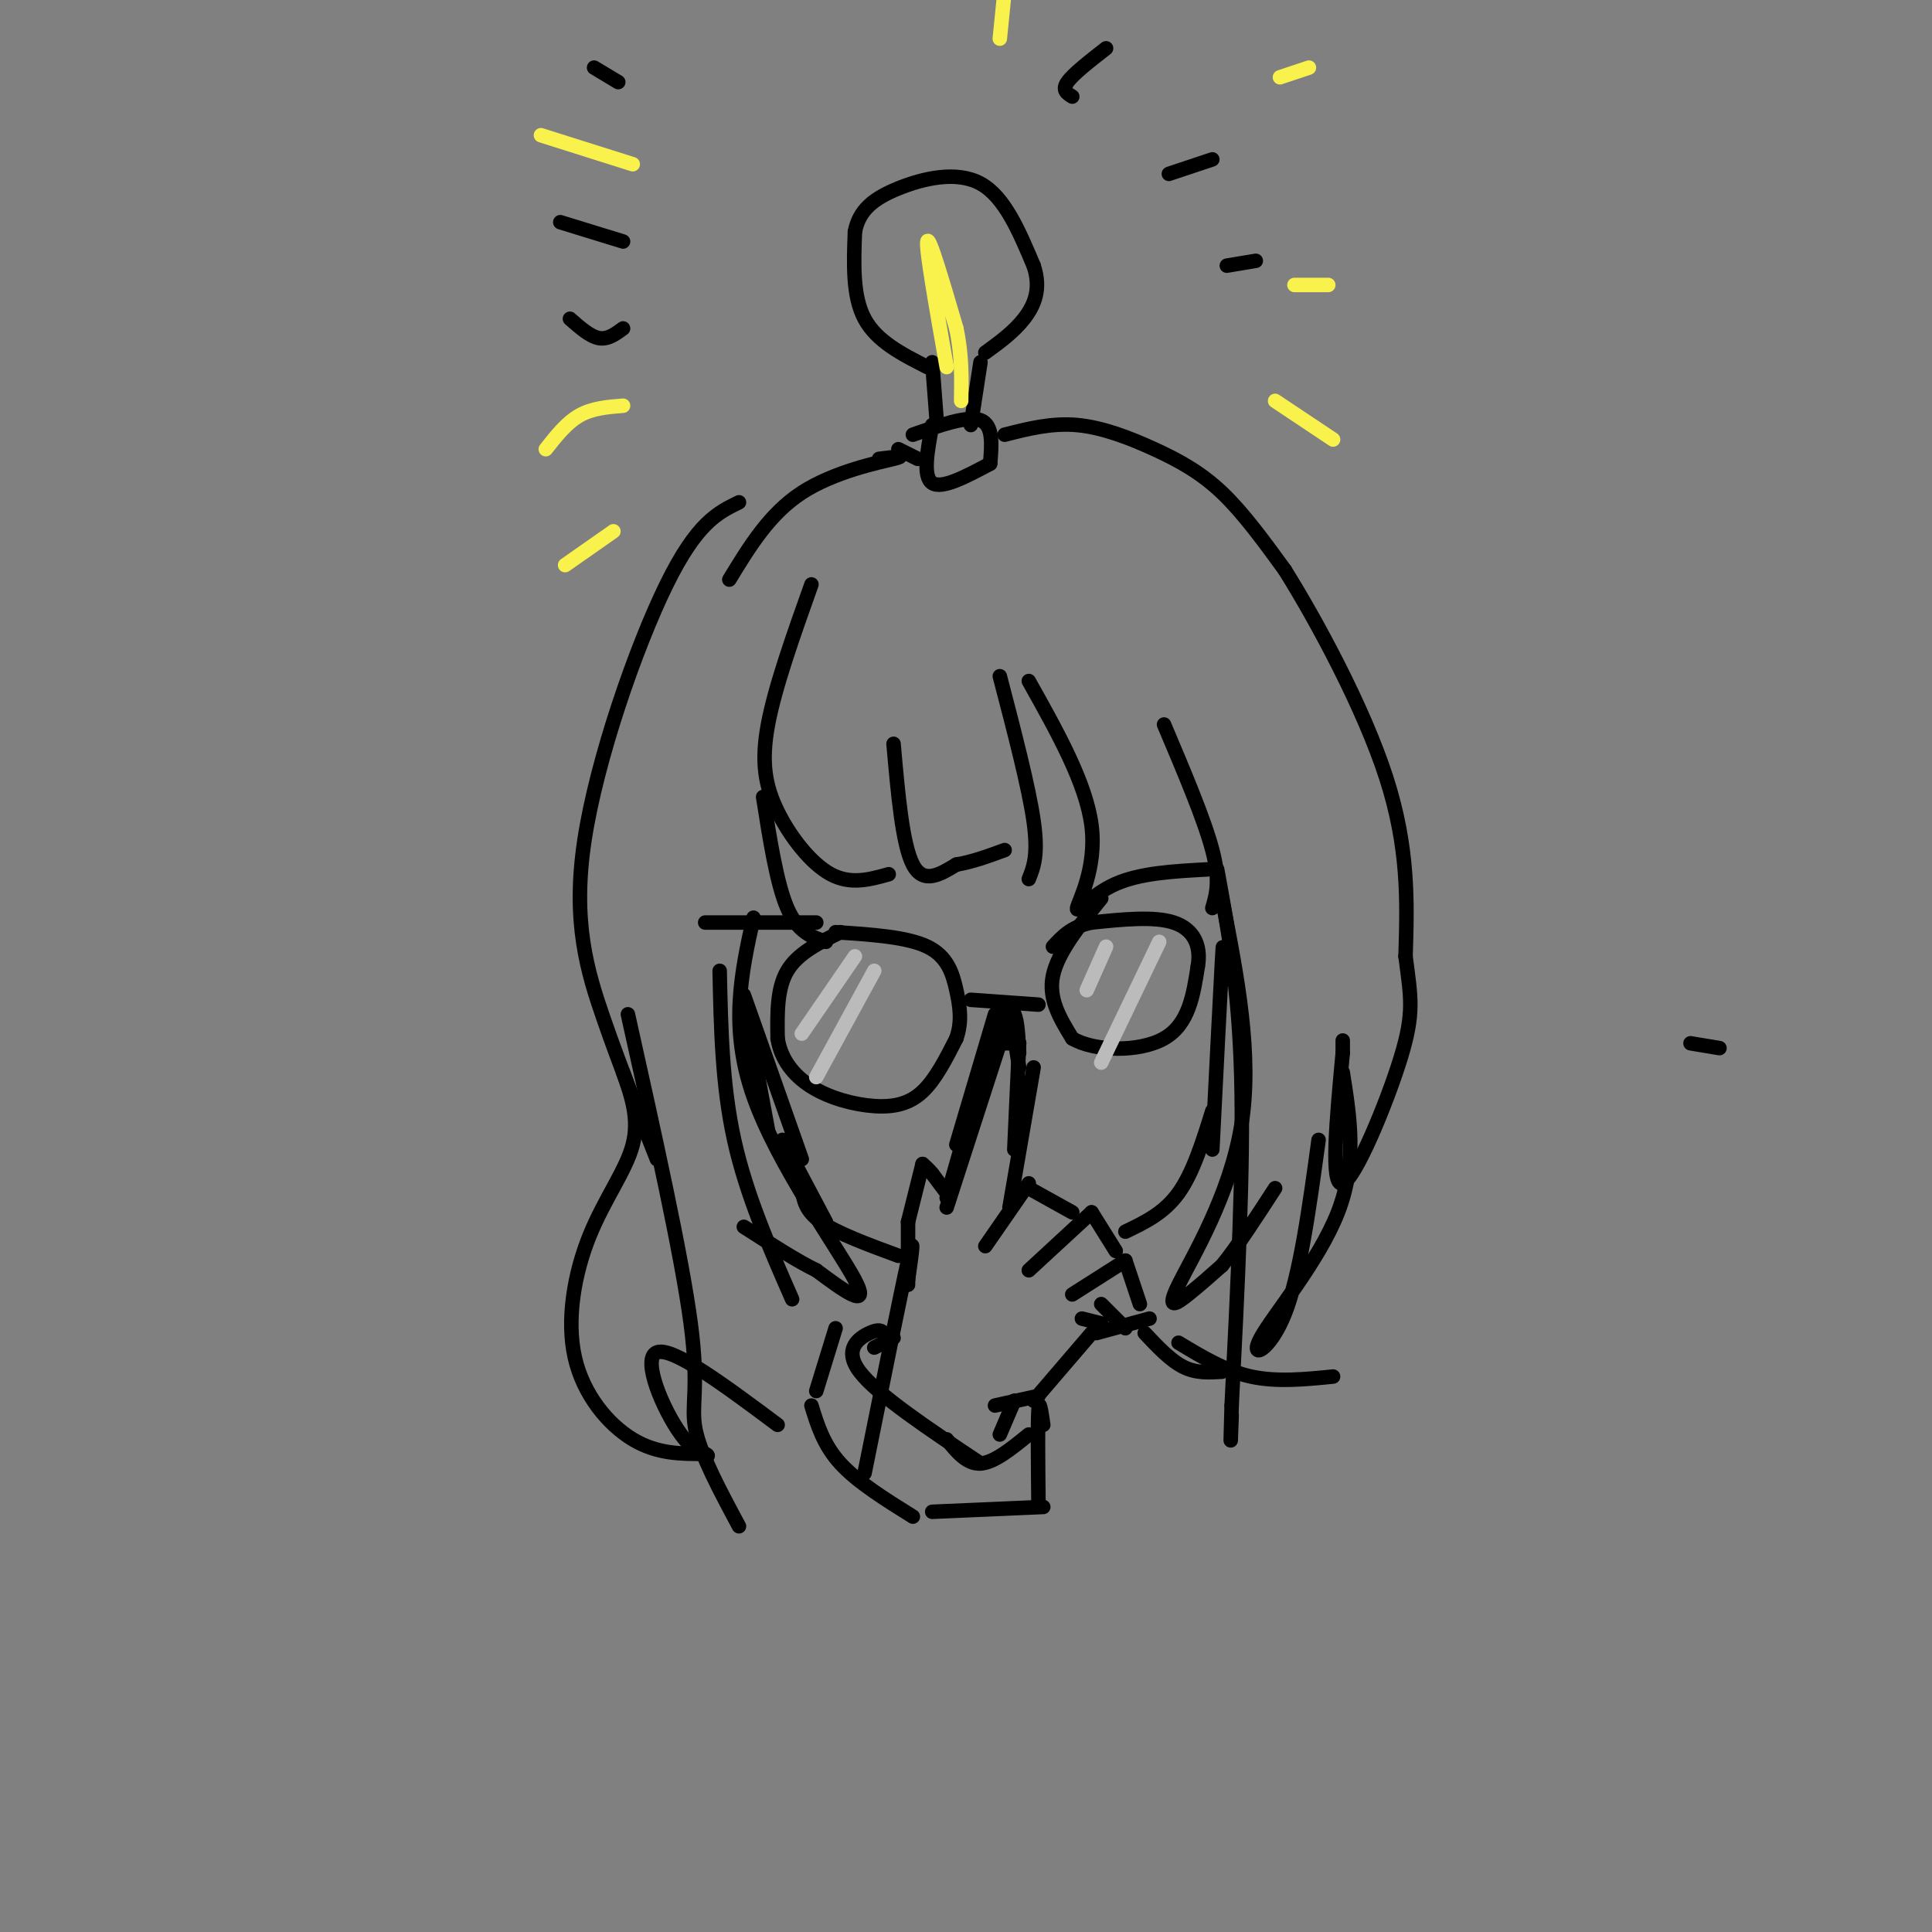 <svg viewBox='0 0 400 400' version='1.1' xmlns='http://www.w3.org/2000/svg' xmlns:xlink='http://www.w3.org/1999/xlink'><rect x="0" y="0" width="400" height="400" fill="#808080" stroke="none"/><g fill='none' stroke='rgb(0,0,0)' stroke-width='3' stroke-linecap='round' stroke-linejoin='round'><path d='M168,121c-3.774,10.607 -7.548,21.214 -9,29c-1.452,7.786 -0.583,12.750 2,18c2.583,5.250 6.881,10.786 11,13c4.119,2.214 8.060,1.107 12,0'/><path d='M185,154c0.917,10.417 1.833,20.833 4,25c2.167,4.167 5.583,2.083 9,0'/><path d='M198,179c3.167,-0.500 6.583,-1.750 10,-3'/><path d='M207,140c3.000,11.500 6.000,23.000 7,30c1.000,7.000 0.000,9.500 -1,12'/><path d='M174,193c-4.417,2.167 -8.833,4.333 -11,8c-2.167,3.667 -2.083,8.833 -2,14'/><path d='M161,215c0.625,4.175 3.188,7.614 7,10c3.812,2.386 8.872,3.719 13,4c4.128,0.281 7.322,-0.491 10,-3c2.678,-2.509 4.839,-6.754 7,-11'/><path d='M198,215c1.214,-3.464 0.750,-6.625 0,-10c-0.750,-3.375 -1.786,-6.964 -6,-9c-4.214,-2.036 -11.607,-2.518 -19,-3'/><path d='M201,207c0.000,0.000 14.000,1.000 14,1'/><path d='M228,186c-4.500,5.583 -9.000,11.167 -10,16c-1.000,4.833 1.500,8.917 4,13'/><path d='M222,215c4.533,2.689 13.867,2.911 19,0c5.133,-2.911 6.067,-8.956 7,-15'/><path d='M248,200c0.733,-4.333 -0.933,-7.667 -5,-9c-4.067,-1.333 -10.533,-0.667 -17,0'/><path d='M226,191c-4.167,0.833 -6.083,2.917 -8,5'/><path d='M158,165c1.417,9.000 2.833,18.000 5,23c2.167,5.000 5.083,6.000 8,7'/><path d='M169,191c0.000,0.000 -23.000,0.000 -23,0'/><path d='M213,141c5.958,10.625 11.917,21.250 13,30c1.083,8.750 -2.708,15.625 -3,17c-0.292,1.375 2.917,-2.750 8,-5c5.083,-2.250 12.042,-2.625 19,-3'/><path d='M241,150c4.167,9.833 8.333,19.667 10,26c1.667,6.333 0.833,9.167 0,12'/><path d='M207,216c0.000,0.000 -11.000,34.000 -11,34'/><path d='M207,216c0.000,0.000 4.000,0.000 4,0'/><path d='M211,216c0.000,0.000 -1.000,22.000 -1,22'/><path d='M214,221c0.000,0.000 -5.000,29.000 -5,29'/><path d='M204,258c0.000,0.000 9.000,-13.000 9,-13'/><path d='M213,246c0.000,0.000 9.000,5.000 9,5'/><path d='M213,263c0.000,0.000 13.000,-12.000 13,-12'/><path d='M226,251c0.000,0.000 5.000,8.000 5,8'/><path d='M222,268c0.000,0.000 11.000,-7.000 11,-7'/><path d='M233,261c0.000,0.000 3.000,9.000 3,9'/><path d='M238,273c0.000,0.000 -11.000,3.000 -11,3'/><path d='M228,274c0.000,0.000 -4.000,-1.000 -4,-1'/><path d='M228,270c0.000,0.000 5.000,5.000 5,5'/><path d='M196,247c0.000,0.000 -3.000,-4.000 -3,-4'/><path d='M193,243c-0.833,-1.000 -1.417,-1.500 -2,-2'/><path d='M191,241c0.000,0.000 -3.000,12.000 -3,12'/><path d='M188,253c0.000,0.000 0.000,13.000 0,13'/><path d='M188,265c0.750,-5.333 1.500,-10.667 0,-4c-1.500,6.667 -5.250,25.333 -9,44'/><path d='M226,276c0.000,0.000 -12.000,14.000 -12,14'/><path d='M215,289c0.000,0.000 -9.000,2.000 -9,2'/><path d='M210,290c0.000,0.000 -3.000,7.000 -3,7'/><path d='M185,277c0.000,0.000 -4.000,2.000 -4,2'/><path d='M183,276c-0.489,-0.467 -0.978,-0.933 -3,0c-2.022,0.933 -5.578,3.267 -2,8c3.578,4.733 14.289,11.867 25,19'/><path d='M196,298c2.083,2.583 4.167,5.167 7,5c2.833,-0.167 6.417,-3.083 10,-6'/><path d='M173,275c0.000,0.000 -4.000,13.000 -4,13'/><path d='M168,291c1.250,4.083 2.500,8.167 6,12c3.500,3.833 9.250,7.417 15,11'/><path d='M216,295c-0.417,-2.833 -0.833,-5.667 -1,-3c-0.167,2.667 -0.083,10.833 0,19'/><path d='M216,312c0.000,0.000 -23.000,1.000 -23,1'/><path d='M193,88c-1.000,5.333 -2.000,10.667 0,12c2.000,1.333 7.000,-1.333 12,-4'/><path d='M205,96c0.333,-4.000 0.667,-8.000 -2,-9c-2.667,-1.000 -8.333,1.000 -14,3'/><path d='M194,88c0.000,0.000 -1.000,-13.000 -1,-13'/><path d='M192,76c-5.250,-2.667 -10.500,-5.333 -13,-10c-2.500,-4.667 -2.250,-11.333 -2,-18'/><path d='M177,48c0.845,-4.560 3.958,-6.958 9,-9c5.042,-2.042 12.012,-3.726 17,-1c4.988,2.726 7.994,9.863 11,17'/><path d='M214,55c1.622,4.778 0.178,8.222 -2,11c-2.178,2.778 -5.089,4.889 -8,7'/><path d='M203,75c0.000,0.000 -2.000,13.000 -2,13'/><path d='M129,68c-1.583,1.167 -3.167,2.333 -5,2c-1.833,-0.333 -3.917,-2.167 -6,-4'/><path d='M129,50c0.000,0.000 -13.000,-4.000 -13,-4'/><path d='M128,17c0.000,0.000 -5.000,-3.000 -5,-3'/><path d='M222,20c-1.083,-0.667 -2.167,-1.333 -1,-3c1.167,-1.667 4.583,-4.333 8,-7'/><path d='M242,36c0.000,0.000 9.000,-3.000 9,-3'/><path d='M254,55c0.000,0.000 6.000,-1.000 6,-1'/><path d='M153,104c-4.363,2.119 -8.726,4.238 -15,17c-6.274,12.762 -14.458,36.167 -17,53c-2.542,16.833 0.560,27.095 4,37c3.440,9.905 7.220,19.452 11,29'/><path d='M130,210c5.578,25.022 11.156,50.044 13,64c1.844,13.956 -0.044,16.844 1,22c1.044,5.156 5.022,12.578 9,20'/><path d='M149,201c0.250,11.833 0.500,23.667 3,35c2.500,11.333 7.250,22.167 12,33'/><path d='M252,180c2.250,12.250 4.500,24.500 5,43c0.500,18.500 -0.750,43.250 -2,68'/><path d='M255,291c-0.333,11.667 -0.167,6.833 0,2'/><path d='M206,217c0.167,-2.917 0.333,-5.833 1,-7c0.667,-1.167 1.833,-0.583 3,0'/><path d='M210,210c0.667,1.333 0.833,4.667 1,8'/><path d='M209,208c0.000,0.000 2.000,13.000 2,13'/><path d='M210,208c0.000,0.000 -5.000,11.000 -5,11'/><path d='M206,210c0.000,0.000 -8.000,27.000 -8,27'/><path d='M204,220c0.000,0.000 -8.000,28.000 -8,28'/><path d='M156,190c-2.511,11.356 -5.022,22.711 0,37c5.022,14.289 17.578,31.511 21,38c3.422,6.489 -2.289,2.244 -8,-2'/><path d='M169,263c-3.833,-1.833 -9.417,-5.417 -15,-9'/><path d='M253,186c3.179,16.226 6.357,32.452 4,47c-2.357,14.548 -10.250,27.417 -13,33c-2.750,5.583 -0.357,3.881 2,2c2.357,-1.881 4.679,-3.940 7,-6'/><path d='M253,262c3.000,-3.667 7.000,-9.833 11,-16'/><path d='M190,95c0.000,0.000 -4.000,-2.000 -4,-2'/><path d='M182,95c3.044,-0.378 6.089,-0.756 3,0c-3.089,0.756 -12.311,2.644 -19,7c-6.689,4.356 -10.844,11.178 -15,18'/><path d='M208,90c4.869,-1.238 9.738,-2.476 15,-2c5.262,0.476 10.917,2.667 16,5c5.083,2.333 9.595,4.810 14,9c4.405,4.190 8.702,10.095 13,16'/><path d='M266,118c6.511,10.400 16.289,28.400 21,43c4.711,14.600 4.356,25.800 4,37'/><path d='M291,198c1.107,8.607 1.875,11.625 -1,21c-2.875,9.375 -9.393,25.107 -12,26c-2.607,0.893 -1.304,-13.054 0,-27'/><path d='M278,218c0.000,-4.500 0.000,-2.250 0,0'/><path d='M278,222c1.494,9.381 2.988,18.762 -1,29c-3.988,10.238 -13.458,21.333 -16,26c-2.542,4.667 1.845,2.905 5,-5c3.155,-7.905 5.077,-21.952 7,-36'/><path d='M253,202c0.167,-4.500 0.333,-9.000 0,-3c-0.333,6.000 -1.167,22.500 -2,39'/><path d='M251,230c-2.000,6.417 -4.000,12.833 -7,17c-3.000,4.167 -7.000,6.083 -11,8'/><path d='M154,207c0.000,0.000 5.000,27.000 5,27'/><path d='M154,206c0.000,0.000 12.000,34.000 12,34'/><path d='M162,236c0.000,0.000 9.000,17.000 9,17'/><path d='M166,246c0.333,2.333 0.667,4.667 4,7c3.333,2.333 9.667,4.667 16,7'/><path d='M350,216c0.000,0.000 6.000,1.000 6,1'/><path d='M129,222c1.702,4.815 3.404,9.630 2,15c-1.404,5.370 -5.912,11.295 -9,19c-3.088,7.705 -4.754,17.190 -3,25c1.754,7.810 6.930,13.946 12,17c5.070,3.054 10.035,3.027 15,3'/><path d='M146,301c1.786,0.750 -1.250,1.125 -5,-4c-3.750,-5.125 -8.214,-15.750 -5,-17c3.214,-1.250 14.107,6.875 25,15'/></g>
<g fill='none' stroke='rgb(249,242,77)' stroke-width='3' stroke-linecap='round' stroke-linejoin='round'><path d='M196,76c-2.167,-12.333 -4.333,-24.667 -4,-26c0.333,-1.333 3.167,8.333 6,18'/><path d='M198,68c1.167,5.500 1.083,10.250 1,15'/><path d='M131,34c0.000,0.000 -19.000,-6.000 -19,-6'/><path d='M129,84c-3.167,0.250 -6.333,0.500 -9,2c-2.667,1.500 -4.833,4.250 -7,7'/><path d='M127,110c0.000,0.000 -10.000,7.000 -10,7'/><path d='M264,83c0.000,0.000 12.000,8.000 12,8'/><path d='M268,59c0.000,0.000 7.000,0.000 7,0'/><path d='M265,16c0.000,0.000 6.000,-2.000 6,-2'/><path d='M207,8c0.000,0.000 1.000,-10.000 1,-10'/></g>
<g fill='none' stroke='rgb(187,187,187)' stroke-width='3' stroke-linecap='round' stroke-linejoin='round'><path d='M177,198c0.000,0.000 -11.000,16.000 -11,16'/><path d='M181,201c0.000,0.000 -12.000,22.000 -12,22'/><path d='M229,196c0.000,0.000 -4.000,9.000 -4,9'/><path d='M240,195c0.000,0.000 -12.000,25.000 -12,25'/></g>
<g fill='none' stroke='rgb(0,0,0)' stroke-width='3' stroke-linecap='round' stroke-linejoin='round'><path d='M237,276c2.667,2.833 5.333,5.667 8,7c2.667,1.333 5.333,1.167 8,1'/><path d='M244,278c4.833,2.917 9.667,5.833 15,7c5.333,1.167 11.167,0.583 17,0'/></g>
</svg>